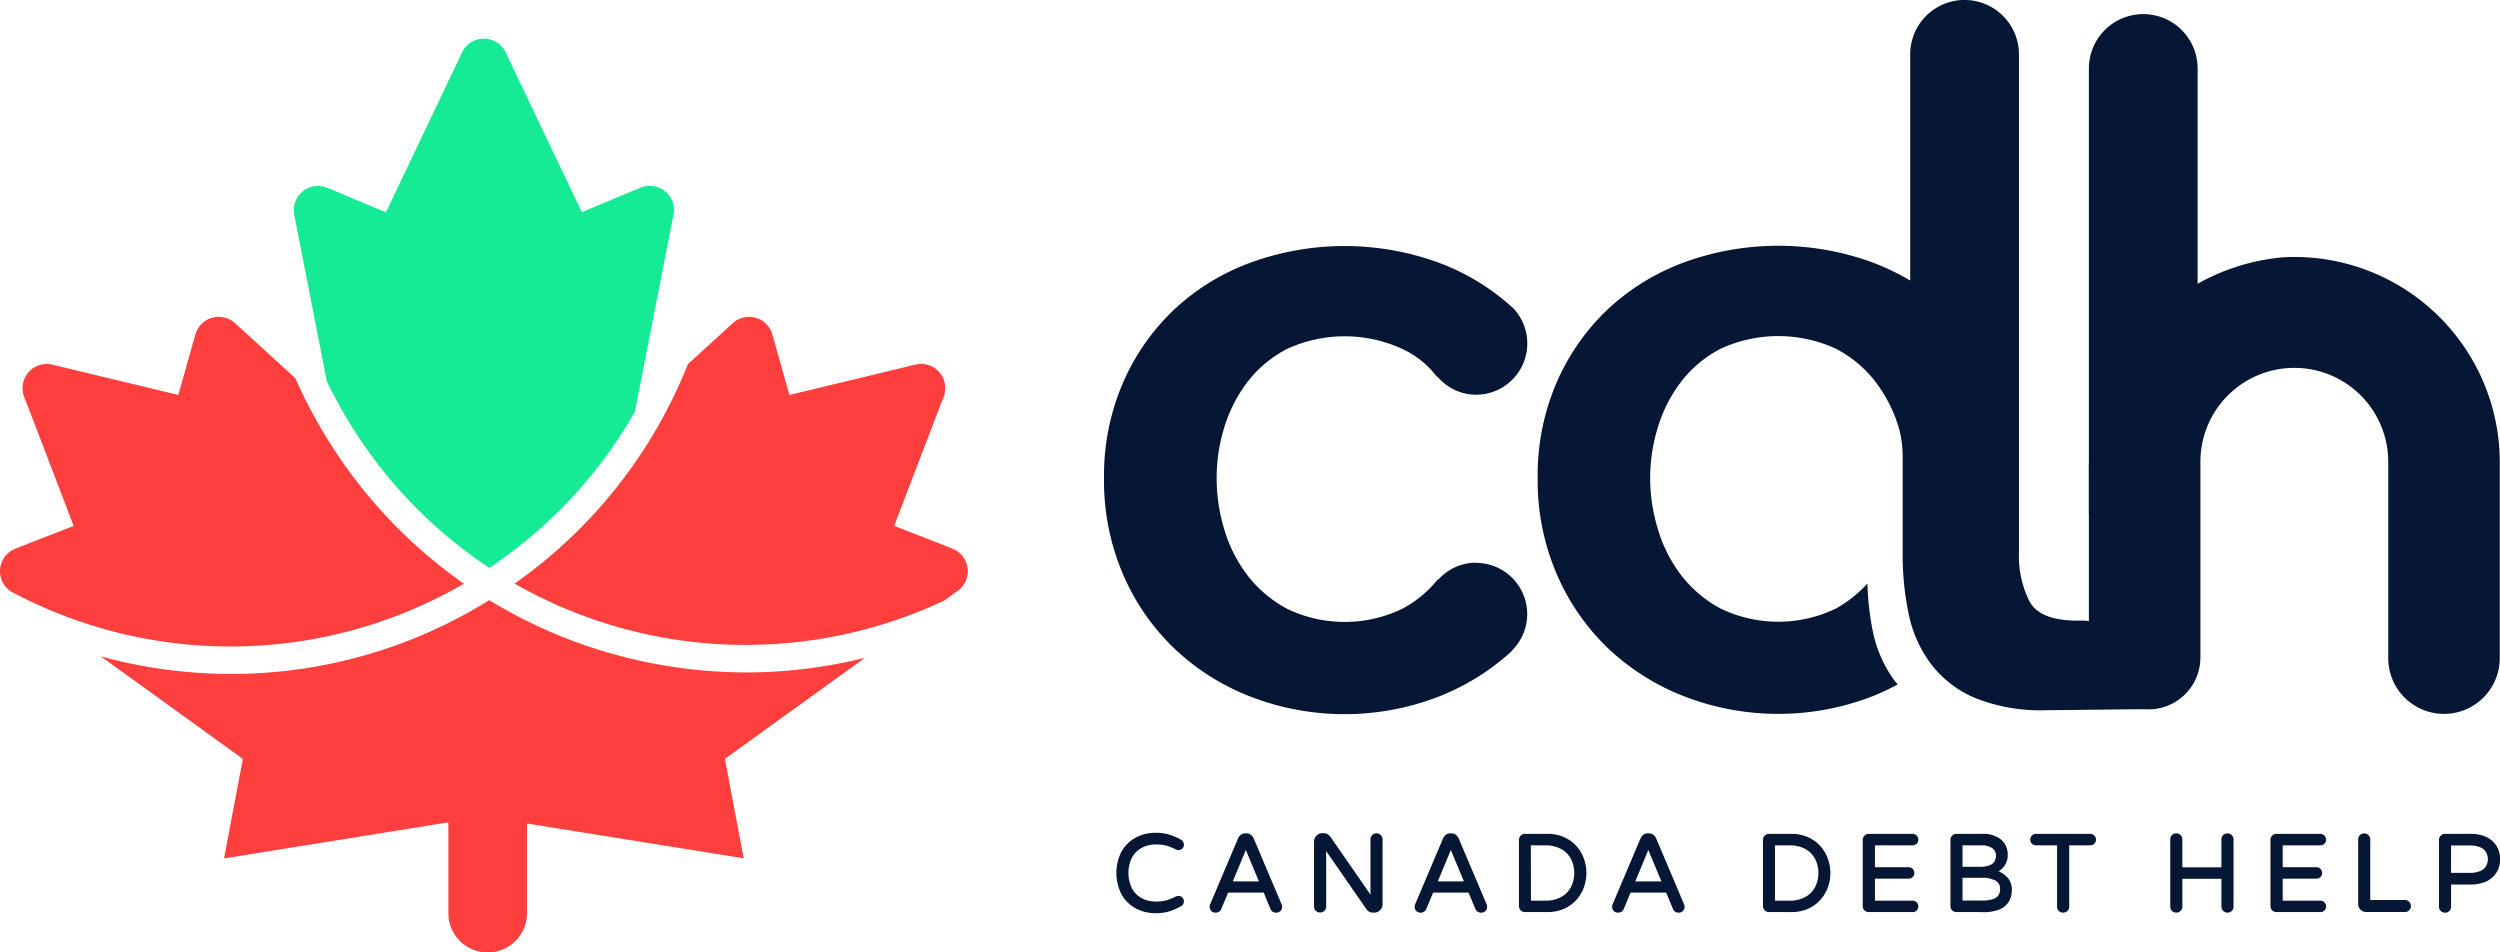 <svg xmlns="http://www.w3.org/2000/svg" xmlns:xlink="http://www.w3.org/1999/xlink" width="97.059" height="36.976" viewBox="0 0 97.059 36.976"><defs><clipPath id="a"><rect width="97.059" height="36.976" fill="none"/></clipPath></defs><g clip-path="url(#a)"><path d="M47.973,11.216a.939.939,0,0,0-1.284-1.046l-.247.1-2.029.85L41.591,5.2l-.131-.276a.939.939,0,0,0-1.7,0l-.131.276-2.821,5.925-2.029-.85-.247-.1a.939.939,0,0,0-1.284,1.046l.052.265,1.214,6.2a18.239,18.239,0,0,0,1.47,2.517,18.032,18.032,0,0,0,4.834,4.723c.1-.065.2-.127.293-.194a17.982,17.982,0,0,0,5.363-5.867l1.445-7.382Z" transform="translate(-21.825 -2.882)" fill="#15ea94"/><path d="M13.292,41.462a19.31,19.31,0,0,1-1.828-3.246l-2.17-1.978-.172-.157a.939.939,0,0,0-1.536.44l-.064.225-.6,2.122L2.3,37.757l-.263-.063a.939.939,0,0,0-1.1,1.248l.1.251,1.823,4.761-2.017.784-.246.1a.939.939,0,0,0-.209,1.636l.021.015a18.066,18.066,0,0,0,17.6-.292,19.113,19.113,0,0,1-4.719-4.732" transform="translate(0 -23.535)" fill="#ff3e3e"/><path d="M75.413,46.471a.939.939,0,0,0-.209-1.636l-.246-.1-2.016-.784,1.823-4.761.1-.251a.939.939,0,0,0-1.1-1.248l-.263.063L68.876,38.87l-.6-2.122-.063-.226a.939.939,0,0,0-1.536-.44l-.172.157-1.569,1.431a18.97,18.97,0,0,1-6.729,8.522,18.1,18.1,0,0,0,16.674.661l.315-.227Z" transform="translate(-38.228 -23.535)" fill="#ff3e3e"/><path d="M35.635,74.037l5.44-3.926a18.918,18.918,0,0,1-4.577.57,19.326,19.326,0,0,1-3.387-.3,19.091,19.091,0,0,1-6.624-2.506,18.933,18.933,0,0,1-10,2.865,19.332,19.332,0,0,1-3.388-.3c-.573-.1-1.137-.232-1.693-.383l5.515,3.98-.444,2.348L16.194,77.9l1.519-.244L24.9,76.5v3.527a1.526,1.526,0,0,0,3.052,0v-3.48l6.894,1.107,1.519.244-.286-1.511Z" transform="translate(-7.493 -44.575)" fill="#ff3e3e"/><path d="M240.47,17.673V3.707a2.111,2.111,0,1,0-4.222,0v17.31a7.984,7.984,0,0,1,4.222-3.345" transform="translate(-155.15 -1.048)" fill="#051735"/><path d="M202.857,9.988a8.279,8.279,0,0,0-7.546,8.414v5.712a1.772,1.772,0,0,0-.2-.02h-.325c-.91-.013-1.511-.254-1.778-.741a3.916,3.916,0,0,1-.412-1.9V2.11a2.111,2.111,0,0,0-4.222,0v8.782a9.312,9.312,0,0,0-1.473-.707,10.665,10.665,0,0,0-7.3,0,8.769,8.769,0,0,0-2.971,1.825,8.655,8.655,0,0,0-1.985,2.845,9.068,9.068,0,0,0-.734,3.7,9.2,9.2,0,0,0,.734,3.721,8.792,8.792,0,0,0,1.985,2.88,9.054,9.054,0,0,0,2.971,1.879,10.125,10.125,0,0,0,7.3,0,9.672,9.672,0,0,0,.989-.462c-.034-.043-.075-.082-.108-.126a4.908,4.908,0,0,1-.859-1.933,10.922,10.922,0,0,1-.209-1.859,4.833,4.833,0,0,1-1.244.981,5.157,5.157,0,0,1-4.437,0,4.772,4.772,0,0,1-1.538-1.288,5.485,5.485,0,0,1-.912-1.789,6.843,6.843,0,0,1-.305-2,6.681,6.681,0,0,1,.305-1.987,5.556,5.556,0,0,1,.912-1.771,4.607,4.607,0,0,1,1.538-1.271,5.35,5.35,0,0,1,4.437,0,4.618,4.618,0,0,1,1.539,1.271,5.6,5.6,0,0,1,.912,1.771,4.148,4.148,0,0,1,.16,1.093v3.826a11.2,11.2,0,0,0,.233,2.344,4.876,4.876,0,0,0,.859,1.932,4.214,4.214,0,0,0,1.7,1.324,6.858,6.858,0,0,0,2.791.483c.056,0,3.3-.039,3.812-.039a2.016,2.016,0,0,0,2.165-1.982V17.973h0c0-.008,0-.015,0-.022s0-.03,0-.045a3.646,3.646,0,0,1,7.292.045h0v7.6a2.165,2.165,0,0,0,2.165,2.165h0a2.165,2.165,0,0,0,2.165-2.165v-7.6h0a7.974,7.974,0,0,0-8.4-7.963" transform="translate(-114.213 0)" fill="#051735"/><path d="M139.306,40.1a1.971,1.971,0,0,0-1.457.654s-.025-.007-.027,0a4.443,4.443,0,0,1-1.393,1.144,5.154,5.154,0,0,1-4.437,0,4.776,4.776,0,0,1-1.539-1.288,5.5,5.5,0,0,1-.912-1.789,6.842,6.842,0,0,1-.3-2,6.679,6.679,0,0,1,.3-1.987,5.565,5.565,0,0,1,.912-1.771,4.607,4.607,0,0,1,1.539-1.271,5.35,5.35,0,0,1,4.437,0,3.554,3.554,0,0,1,1.363,1.092s.023,0,.029,0a1.968,1.968,0,0,0,1.485.695,1.991,1.991,0,0,0,1.423-3.388l0,0s-.009-.006-.012-.009-.022-.014-.032-.024a8.769,8.769,0,0,0-2.828-1.708,10.667,10.667,0,0,0-7.3,0,8.751,8.751,0,0,0-2.97,1.825,8.642,8.642,0,0,0-1.985,2.845,9.076,9.076,0,0,0-.734,3.7,9.205,9.205,0,0,0,.734,3.721,8.767,8.767,0,0,0,1.985,2.88,9.031,9.031,0,0,0,2.97,1.879,10.127,10.127,0,0,0,7.3,0,9.11,9.11,0,0,0,2.829-1.756l-.007-.009a1.987,1.987,0,0,0-1.376-3.428" transform="translate(-82.006 -18.254)" fill="#051735"/><path d="M127.862,97.345a1.547,1.547,0,0,1-.755-.184,1.344,1.344,0,0,1-.531-.525,1.786,1.786,0,0,1,0-1.622,1.343,1.343,0,0,1,.531-.522,1.543,1.543,0,0,1,.755-.184,1.728,1.728,0,0,1,.541.076,2.4,2.4,0,0,1,.423.186.166.166,0,0,1,.066.057.2.2,0,0,1,.027.1.156.156,0,0,1-.042.118.165.165,0,0,1-.127.051.168.168,0,0,1-.076-.017,2.062,2.062,0,0,0-.347-.144,1.465,1.465,0,0,0-.427-.055,1.2,1.2,0,0,0-.626.152.966.966,0,0,0-.38.412,1.415,1.415,0,0,0,0,1.172.97.97,0,0,0,.38.412,1.2,1.2,0,0,0,.626.152,1.453,1.453,0,0,0,.427-.055,2.032,2.032,0,0,0,.347-.144.173.173,0,0,1,.076-.017.164.164,0,0,1,.127.051.154.154,0,0,1,.042.118.2.2,0,0,1-.027.1.167.167,0,0,1-.066.057,2.4,2.4,0,0,1-.423.186,1.718,1.718,0,0,1-.541.076" transform="translate(-82.998 -61.935)" fill="#051735"/><path d="M127.78,97.306a1.6,1.6,0,0,1-.775-.189,1.391,1.391,0,0,1-.547-.541,1.827,1.827,0,0,1,0-1.664,1.4,1.4,0,0,1,.547-.538,1.6,1.6,0,0,1,.775-.189,1.761,1.761,0,0,1,.555.079,2.408,2.408,0,0,1,.43.189.2.2,0,0,1,.08.071.246.246,0,0,1,.034.116.2.2,0,0,1-.053.15.206.206,0,0,1-.159.065.209.209,0,0,1-.1-.022,2.067,2.067,0,0,0-.34-.141,1.43,1.43,0,0,0-.414-.053,1.158,1.158,0,0,0-.6.146.931.931,0,0,0-.365.394,1.377,1.377,0,0,0,0,1.134.928.928,0,0,0,.365.394,1.158,1.158,0,0,0,.6.146,1.425,1.425,0,0,0,.414-.053,2.024,2.024,0,0,0,.339-.141.214.214,0,0,1,.1-.022.2.2,0,0,1,.158.065.2.2,0,0,1,.054.15.241.241,0,0,1-.034.116.2.2,0,0,1-.082.072,2.435,2.435,0,0,1-.428.189,1.761,1.761,0,0,1-.555.078m0-3.036a1.513,1.513,0,0,0-.735.179,1.315,1.315,0,0,0-.514.506,1.743,1.743,0,0,0,0,1.579,1.312,1.312,0,0,0,.514.508,1.515,1.515,0,0,0,.735.179,1.683,1.683,0,0,0,.528-.074,2.34,2.34,0,0,0,.415-.183.124.124,0,0,0,.051-.043.165.165,0,0,0,.021-.075.115.115,0,0,0-.031-.087.122.122,0,0,0-.1-.037.129.129,0,0,0-.057.012,2.066,2.066,0,0,1-.353.146,1.492,1.492,0,0,1-.44.057,1.248,1.248,0,0,1-.648-.158,1.016,1.016,0,0,1-.4-.43,1.459,1.459,0,0,1,0-1.209,1.016,1.016,0,0,1,.4-.43,1.245,1.245,0,0,1,.648-.158,1.506,1.506,0,0,1,.439.057,2.112,2.112,0,0,1,.354.147.126.126,0,0,0,.056.012.122.122,0,0,0,.1-.037.114.114,0,0,0,.031-.087.167.167,0,0,0-.021-.075.123.123,0,0,0-.049-.042,2.388,2.388,0,0,0-.417-.184,1.693,1.693,0,0,0-.528-.074" transform="translate(-82.916 -61.853)" fill="#051735"/><path d="M137.118,97.363a.181.181,0,0,1-.139-.055.192.192,0,0,1-.051-.136.23.23,0,0,1,.021-.084l1.079-2.546a.333.333,0,0,1,.091-.12.228.228,0,0,1,.154-.053h.042a.227.227,0,0,1,.157.053.348.348,0,0,1,.089.12l1.079,2.546a.229.229,0,0,1,.021.084.192.192,0,0,1-.051.136.18.18,0,0,1-.139.055.183.183,0,0,1-.182-.118l-.275-.66h-1.438l-.275.66a.182.182,0,0,1-.182.118m.6-1.129h1.142l-.571-1.374Z" transform="translate(-89.924 -61.974)" fill="#051735"/><path d="M139.388,97.325a.226.226,0,0,1-.221-.144l-.264-.634h-1.381l-.264.633a.225.225,0,0,1-.221.145.222.222,0,0,1-.171-.068.234.234,0,0,1-.062-.165.264.264,0,0,1,.024-.1l1.078-2.546a.39.39,0,0,1,.1-.136.275.275,0,0,1,.183-.063h.042a.27.27,0,0,1,.185.064.4.4,0,0,1,.1.136l1.079,2.546a.271.271,0,0,1,.024.1.236.236,0,0,1-.062.165.224.224,0,0,1-.171.068m-1.923-.863h1.495l.286.686a.159.159,0,0,0,.251.051.15.15,0,0,0,.039-.107.183.183,0,0,0-.018-.068l-1.078-2.546a.31.31,0,0,0-.078-.105.185.185,0,0,0-.128-.042h-.042a.186.186,0,0,0-.127.043.288.288,0,0,0-.079.105l-1.079,2.546a.179.179,0,0,0-.018.068.15.15,0,0,0,.039.107.159.159,0,0,0,.251-.051Zm1.382-.266h-1.27l.635-1.529Zm-1.142-.085h1.014l-.507-1.22Z" transform="translate(-89.842 -61.893)" fill="#051735"/><path d="M148.932,97.364a.188.188,0,0,1-.191-.19V94.649a.271.271,0,0,1,.081-.2.26.26,0,0,1,.194-.082h.055a.261.261,0,0,1,.131.034.324.324,0,0,1,.1.093l1.628,2.351V94.565a.191.191,0,0,1,.055-.138.182.182,0,0,1,.135-.057.195.195,0,0,1,.195.195v2.525a.263.263,0,0,1-.082.195.273.273,0,0,1-.2.08h-.051a.264.264,0,0,1-.127-.032.289.289,0,0,1-.1-.083l-1.636-2.364v2.288a.18.18,0,0,1-.057.135.19.19,0,0,1-.137.055" transform="translate(-97.682 -61.975)" fill="#051735"/><path d="M150.956,97.325h-.051a.306.306,0,0,1-.147-.036.336.336,0,0,1-.111-.1l-1.56-2.252v2.151a.223.223,0,0,1-.07.166.241.241,0,0,1-.333,0,.227.227,0,0,1-.068-.166V94.568a.315.315,0,0,1,.092-.226.3.3,0,0,1,.225-.1h.055a.31.31,0,0,1,.152.039.365.365,0,0,1,.115.105l1.551,2.24V94.483a.232.232,0,0,1,.067-.167.236.236,0,0,1,.334,0,.231.231,0,0,1,.069.168v2.525a.3.3,0,0,1-.1.225.316.316,0,0,1-.227.092M149,94.668l1.714,2.476a.245.245,0,0,0,.082.069.22.22,0,0,0,.107.027h.051a.23.23,0,0,0,.167-.068.218.218,0,0,0,.069-.164V94.483a.145.145,0,0,0-.044-.107.149.149,0,0,0-.255.107V96.9l-1.706-2.464a.285.285,0,0,0-.088-.081.22.22,0,0,0-.11-.028h-.055a.218.218,0,0,0-.164.069.229.229,0,0,0-.068.167v2.525a.141.141,0,0,0,.043.105.153.153,0,0,0,.213,0,.138.138,0,0,0,.044-.1Z" transform="translate(-97.6 -61.894)" fill="#051735"/><path d="M160.291,97.363a.181.181,0,0,1-.139-.055.192.192,0,0,1-.051-.136.229.229,0,0,1,.021-.084l1.079-2.546a.334.334,0,0,1,.091-.12.228.228,0,0,1,.154-.053h.042a.227.227,0,0,1,.157.053.348.348,0,0,1,.089.12l1.079,2.546a.229.229,0,0,1,.021.084.192.192,0,0,1-.051.136.18.18,0,0,1-.139.055.183.183,0,0,1-.182-.118l-.275-.66h-1.438l-.275.66a.182.182,0,0,1-.182.118m.6-1.129h1.142l-.571-1.374Z" transform="translate(-105.142 -61.974)" fill="#051735"/><path d="M162.561,97.325a.226.226,0,0,1-.221-.144l-.264-.634H160.7l-.264.633a.225.225,0,0,1-.221.145.222.222,0,0,1-.171-.068.234.234,0,0,1-.062-.165.264.264,0,0,1,.024-.1l1.078-2.546a.39.39,0,0,1,.1-.136.274.274,0,0,1,.183-.063h.042a.27.27,0,0,1,.185.064.4.4,0,0,1,.1.136l1.079,2.546a.271.271,0,0,1,.024.1.236.236,0,0,1-.062.165.224.224,0,0,1-.171.068m-1.923-.863h1.495l.286.686a.159.159,0,0,0,.251.051.15.15,0,0,0,.039-.107.182.182,0,0,0-.018-.068l-1.078-2.546a.311.311,0,0,0-.078-.105.185.185,0,0,0-.128-.042h-.042a.186.186,0,0,0-.127.043.288.288,0,0,0-.079.105l-1.079,2.546a.179.179,0,0,0-.018.068.15.15,0,0,0,.039.107.159.159,0,0,0,.251-.051Zm1.382-.266h-1.27l.635-1.529Zm-1.142-.085h1.014l-.507-1.22Z" transform="translate(-105.061 -61.893)" fill="#051735"/><path d="M172.105,97.383a.188.188,0,0,1-.19-.19V94.626a.192.192,0,0,1,.055-.138.181.181,0,0,1,.135-.057h.85a1.562,1.562,0,0,1,.659.129,1.365,1.365,0,0,1,.465.343,1.433,1.433,0,0,1,.277.476,1.581,1.581,0,0,1,0,1.057,1.433,1.433,0,0,1-.277.476,1.37,1.37,0,0,1-.465.343,1.562,1.562,0,0,1-.659.129Zm.195-.359h.609a1.266,1.266,0,0,0,.615-.141,1,1,0,0,0,.4-.393,1.263,1.263,0,0,0,0-1.163,1,1,0,0,0-.4-.393,1.266,1.266,0,0,0-.615-.141H172.3Z" transform="translate(-112.901 -62.015)" fill="#051735"/><path d="M172.873,97.343h-.85a.231.231,0,0,1-.233-.233V94.544a.234.234,0,0,1,.067-.168.223.223,0,0,1,.166-.07h.85a1.6,1.6,0,0,1,.678.133,1.414,1.414,0,0,1,.48.353,1.481,1.481,0,0,1,.285.49,1.63,1.63,0,0,1,0,1.085,1.486,1.486,0,0,1-.285.49,1.418,1.418,0,0,1-.48.353,1.611,1.611,0,0,1-.678.133m-.85-2.952a.137.137,0,0,0-.1.044.147.147,0,0,0-.043.108v2.567a.145.145,0,0,0,.148.147h.85a1.532,1.532,0,0,0,.642-.125,1.331,1.331,0,0,0,.451-.332,1.4,1.4,0,0,0,.269-.462,1.539,1.539,0,0,0,0-1.029,1.389,1.389,0,0,0-.269-.462,1.323,1.323,0,0,0-.451-.332,1.525,1.525,0,0,0-.642-.125Zm.8,2.592h-.652V94.666h.652a1.319,1.319,0,0,1,.636.147,1.05,1.05,0,0,1,.418.41,1.307,1.307,0,0,1,0,1.205,1.05,1.05,0,0,1-.419.41,1.312,1.312,0,0,1-.636.147m-.566-.085h.566a1.228,1.228,0,0,0,.595-.136.962.962,0,0,0,.385-.377,1.221,1.221,0,0,0,0-1.121.966.966,0,0,0-.385-.377,1.234,1.234,0,0,0-.6-.136h-.566Z" transform="translate(-112.819 -61.933)" fill="#051735"/><path d="M182.638,97.363a.181.181,0,0,1-.139-.055.192.192,0,0,1-.051-.136.229.229,0,0,1,.021-.084l1.079-2.546a.333.333,0,0,1,.091-.12.228.228,0,0,1,.154-.053h.042a.228.228,0,0,1,.157.053.357.357,0,0,1,.089.12l1.078,2.546a.228.228,0,0,1,.021.084.191.191,0,0,1-.051.136.18.18,0,0,1-.139.055.183.183,0,0,1-.182-.118l-.275-.66H183.1l-.275.66a.182.182,0,0,1-.182.118m.6-1.129h1.142l-.571-1.374Z" transform="translate(-119.818 -61.974)" fill="#051735"/><path d="M184.908,97.325a.226.226,0,0,1-.221-.144l-.264-.634h-1.381l-.264.633a.225.225,0,0,1-.221.145.222.222,0,0,1-.171-.068.234.234,0,0,1-.062-.165.264.264,0,0,1,.024-.1l1.079-2.546a.371.371,0,0,1,.1-.136.272.272,0,0,1,.182-.063h.042a.271.271,0,0,1,.185.064.4.4,0,0,1,.1.135l1.079,2.547a.267.267,0,0,1,.024.1.235.235,0,0,1-.062.165.222.222,0,0,1-.171.068m-1.923-.863h1.494l.286.686a.14.14,0,0,0,.142.092.139.139,0,0,0,.108-.041.151.151,0,0,0,.039-.107.185.185,0,0,0-.018-.068l-1.078-2.546a.3.3,0,0,0-.078-.105.187.187,0,0,0-.128-.042h-.042a.185.185,0,0,0-.126.043.284.284,0,0,0-.08.105l-1.079,2.546a.179.179,0,0,0-.018.068.15.15,0,0,0,.039.107.159.159,0,0,0,.251-.051Zm1.383-.266H183.1l.635-1.529Zm-1.142-.085h1.014l-.507-1.22Z" transform="translate(-119.737 -61.893)" fill="#051735"/><path d="M199.7,97.383a.187.187,0,0,1-.19-.19V94.626a.193.193,0,0,1,.055-.138.182.182,0,0,1,.136-.057h.85a1.564,1.564,0,0,1,.66.129,1.364,1.364,0,0,1,.465.343,1.44,1.44,0,0,1,.277.476,1.588,1.588,0,0,1,0,1.057,1.44,1.44,0,0,1-.277.476,1.368,1.368,0,0,1-.465.343,1.563,1.563,0,0,1-.66.129Zm.194-.359h.609a1.268,1.268,0,0,0,.615-.141,1,1,0,0,0,.4-.393,1.263,1.263,0,0,0,0-1.163,1,1,0,0,0-.4-.393,1.268,1.268,0,0,0-.615-.141H199.9Z" transform="translate(-131.024 -62.015)" fill="#051735"/><path d="M200.47,97.343h-.85a.229.229,0,0,1-.233-.233V94.544a.235.235,0,0,1,.066-.167.224.224,0,0,1,.166-.07h.85a1.6,1.6,0,0,1,.678.133,1.412,1.412,0,0,1,.479.353,1.486,1.486,0,0,1,.285.49,1.63,1.63,0,0,1,0,1.085,1.492,1.492,0,0,1-.285.49,1.417,1.417,0,0,1-.479.353,1.61,1.61,0,0,1-.678.133m-.85-2.952a.139.139,0,0,0-.1.044.15.15,0,0,0-.043.108v2.567a.145.145,0,0,0,.147.147h.85a1.53,1.53,0,0,0,.642-.125,1.33,1.33,0,0,0,.451-.332,1.4,1.4,0,0,0,.269-.462,1.545,1.545,0,0,0,0-1.029,1.393,1.393,0,0,0-.269-.462,1.327,1.327,0,0,0-.451-.332,1.523,1.523,0,0,0-.642-.125Zm.8,2.592h-.652V94.666h.652a1.318,1.318,0,0,1,.636.147,1.049,1.049,0,0,1,.419.41,1.309,1.309,0,0,1,0,1.205,1.05,1.05,0,0,1-.419.41,1.314,1.314,0,0,1-.636.147m-.566-.085h.566a1.232,1.232,0,0,0,.6-.136.961.961,0,0,0,.384-.377,1.221,1.221,0,0,0,0-1.121.963.963,0,0,0-.384-.377,1.236,1.236,0,0,0-.6-.136h-.566Z" transform="translate(-130.942 -61.933)" fill="#051735"/><path d="M211,97.383a.187.187,0,0,1-.19-.19V94.626a.192.192,0,0,1,.055-.138.18.18,0,0,1,.136-.057h1.7a.18.18,0,0,1,.182.182.169.169,0,0,1-.053.127.18.18,0,0,1-.129.051h-1.5v.934h1.349a.181.181,0,0,1,.182.182.168.168,0,0,1-.053.127.18.18,0,0,1-.129.051h-1.349v.939h1.5a.18.18,0,0,1,.182.182.169.169,0,0,1-.053.127.181.181,0,0,1-.129.051Z" transform="translate(-138.443 -62.015)" fill="#051735"/><path d="M212.612,97.343h-1.7a.23.23,0,0,1-.233-.233V94.544a.233.233,0,0,1,.067-.167.223.223,0,0,1,.166-.07h1.7a.223.223,0,0,1,.225.225.212.212,0,0,1-.066.158.224.224,0,0,1-.159.062h-1.459V95.6h1.306a.223.223,0,0,1,.225.225.211.211,0,0,1-.066.158.222.222,0,0,1-.159.063h-1.306V96.9h1.459a.223.223,0,0,1,.225.224.211.211,0,0,1-.066.158.222.222,0,0,1-.159.063m-1.7-2.952a.138.138,0,0,0-.1.044.15.15,0,0,0-.043.108V97.11a.145.145,0,0,0,.148.148h1.7a.138.138,0,0,0,.1-.039.127.127,0,0,0,.039-.1.139.139,0,0,0-.139-.139h-1.544V95.96h1.392a.138.138,0,0,0,.1-.039.126.126,0,0,0,.039-.1.131.131,0,0,0-.041-.1.133.133,0,0,0-.1-.04h-1.392v-1.02h1.544a.137.137,0,0,0,.1-.039.127.127,0,0,0,.039-.1.139.139,0,0,0-.139-.139Z" transform="translate(-138.361 -61.933)" fill="#051735"/><path d="M220.9,97.383a.187.187,0,0,1-.19-.19V94.626a.193.193,0,0,1,.055-.138.182.182,0,0,1,.136-.057h1a1.04,1.04,0,0,1,.706.212.7.7,0,0,1,.241.554.653.653,0,0,1-.127.421.779.779,0,0,1-.288.231,1.007,1.007,0,0,1,.286.139.724.724,0,0,1,.214.232.66.66,0,0,1,.08.334.859.859,0,0,1-.108.434.707.707,0,0,1-.347.292,1.614,1.614,0,0,1-.632.1Zm.194-1.674h.7a1.085,1.085,0,0,0,.415-.064.4.4,0,0,0,.207-.173.509.509,0,0,0,.059-.245.374.374,0,0,0-.161-.317.741.741,0,0,0-.448-.118H221.1Zm0,1.315h.791a1.338,1.338,0,0,0,.455-.061.443.443,0,0,0,.23-.171.476.476,0,0,0,.068-.254.4.4,0,0,0-.192-.366,1.087,1.087,0,0,0-.556-.116h-.8Z" transform="translate(-144.948 -62.015)" fill="#051735"/><path d="M221.845,97.343h-1.023a.229.229,0,0,1-.233-.233V94.544a.234.234,0,0,1,.066-.167.224.224,0,0,1,.166-.07h1a1.085,1.085,0,0,1,.735.222.745.745,0,0,1,.256.586.7.7,0,0,1-.136.447.872.872,0,0,1-.216.2,1.053,1.053,0,0,1,.2.112.768.768,0,0,1,.227.246.708.708,0,0,1,.086.356.9.9,0,0,1-.113.455.752.752,0,0,1-.367.309,1.661,1.661,0,0,1-.649.107m-1.023-2.952a.139.139,0,0,0-.1.044.149.149,0,0,0-.043.108V97.11a.14.14,0,0,0,.042.105.142.142,0,0,0,.105.043h1.023a1.589,1.589,0,0,0,.615-.1.675.675,0,0,0,.327-.274.82.82,0,0,0,.1-.412.619.619,0,0,0-.075-.313.676.676,0,0,0-.2-.219.972.972,0,0,0-.273-.134l-.109-.033.1-.047a.742.742,0,0,0,.272-.218.615.615,0,0,0,.117-.394.657.657,0,0,0-.226-.522,1.008,1.008,0,0,0-.679-.2Zm.985,2.592h-.833V95.93h.838a1.136,1.136,0,0,1,.578.122.439.439,0,0,1,.213.4.521.521,0,0,1-.074.276.485.485,0,0,1-.252.189,1.383,1.383,0,0,1-.47.064m-.748-.085h.748a1.3,1.3,0,0,0,.44-.058.4.4,0,0,0,.209-.154.434.434,0,0,0,.061-.231.353.353,0,0,0-.172-.329,1.05,1.05,0,0,0-.534-.111h-.752Zm.659-1.23h-.745v-1h.817a.788.788,0,0,1,.473.127.416.416,0,0,1,.178.352.556.556,0,0,1-.064.265.449.449,0,0,1-.228.193,1.13,1.13,0,0,1-.432.067m-.659-.085h.659a1.045,1.045,0,0,0,.4-.06.365.365,0,0,0,.186-.154.469.469,0,0,0,.054-.225.332.332,0,0,0-.143-.283.705.705,0,0,0-.423-.11h-.732Z" transform="translate(-144.866 -61.933)" fill="#051735"/><path d="M230.974,97.4a.188.188,0,0,1-.19-.19V94.791h-.863a.174.174,0,0,1-.178-.178.178.178,0,0,1,.051-.129.168.168,0,0,1,.127-.053h2.106a.181.181,0,0,1,.182.182.168.168,0,0,1-.053.127.18.18,0,0,1-.129.051h-.858v2.423a.18.18,0,0,1-.057.135.191.191,0,0,1-.138.055" transform="translate(-150.878 -62.015)" fill="#051735"/><path d="M230.892,97.365a.23.23,0,0,1-.233-.233V94.751h-.82a.215.215,0,0,1-.22-.22.218.218,0,0,1,.063-.159.209.209,0,0,1,.158-.066h2.106a.224.224,0,0,1,.224.225.211.211,0,0,1-.066.158.222.222,0,0,1-.158.062h-.816v2.381a.223.223,0,0,1-.07.166.236.236,0,0,1-.168.067m-1.053-2.973a.125.125,0,0,0-.1.04.135.135,0,0,0-.039.1.13.13,0,0,0,.135.135h.906v2.466a.141.141,0,0,0,.043.105.154.154,0,0,0,.213,0,.139.139,0,0,0,.044-.1V94.665h.9a.136.136,0,0,0,.1-.038.127.127,0,0,0,.04-.1.138.138,0,0,0-.139-.139Z" transform="translate(-150.796 -61.933)" fill="#051735"/><path d="M245.763,97.364a.187.187,0,0,1-.19-.19V94.565a.193.193,0,0,1,.055-.138.182.182,0,0,1,.136-.057.195.195,0,0,1,.194.195V95.69h1.6V94.565a.192.192,0,0,1,.055-.138.182.182,0,0,1,.135-.057.2.2,0,0,1,.195.195v2.609a.18.18,0,0,1-.057.135.19.19,0,0,1-.137.055.188.188,0,0,1-.191-.19V96.049h-1.6v1.125a.18.18,0,0,1-.057.135.19.19,0,0,1-.137.055" transform="translate(-161.274 -61.975)" fill="#051735"/><path d="M247.669,97.325a.231.231,0,0,1-.233-.233V96.01h-1.517v1.082a.223.223,0,0,1-.07.166.24.24,0,0,1-.333,0,.228.228,0,0,1-.067-.166V94.483a.234.234,0,0,1,.4-.168.232.232,0,0,1,.069.168v1.082h1.517V94.483a.235.235,0,1,1,.471,0v2.609a.222.222,0,0,1-.07.166.233.233,0,0,1-.167.067m-1.836-1.4h1.688v1.167a.14.14,0,0,0,.043.105.153.153,0,0,0,.213,0,.137.137,0,0,0,.044-.1V94.483a.145.145,0,0,0-.045-.107.147.147,0,0,0-.211,0,.149.149,0,0,0-.043.108V95.65h-1.688V94.483a.146.146,0,0,0-.045-.107.148.148,0,0,0-.212,0,.149.149,0,0,0-.043.108v2.609a.142.142,0,0,0,.042.105.154.154,0,0,0,.213,0,.138.138,0,0,0,.044-.1Z" transform="translate(-161.192 -61.893)" fill="#051735"/><path d="M257.11,97.383a.187.187,0,0,1-.19-.19V94.626a.192.192,0,0,1,.055-.138.18.18,0,0,1,.136-.057h1.7a.181.181,0,0,1,.182.182.169.169,0,0,1-.053.127.18.18,0,0,1-.129.051h-1.5v.934h1.349a.181.181,0,0,1,.182.182.168.168,0,0,1-.053.127.18.18,0,0,1-.129.051H257.3v.939h1.5a.18.18,0,0,1,.182.182.169.169,0,0,1-.053.127.181.181,0,0,1-.129.051Z" transform="translate(-168.725 -62.015)" fill="#051735"/><path d="M258.724,97.343h-1.7a.23.23,0,0,1-.233-.233V94.544a.233.233,0,0,1,.067-.167.223.223,0,0,1,.167-.07h1.7a.223.223,0,0,1,.225.225.212.212,0,0,1-.066.158.224.224,0,0,1-.159.062h-1.459V95.6h1.306a.223.223,0,0,1,.225.225.211.211,0,0,1-.066.158.222.222,0,0,1-.159.063h-1.306V96.9h1.459a.223.223,0,0,1,.225.224.21.21,0,0,1-.066.158.222.222,0,0,1-.159.063m-1.7-2.952a.138.138,0,0,0-.1.044.15.15,0,0,0-.043.108V97.11a.145.145,0,0,0,.148.148h1.7a.138.138,0,0,0,.1-.039.127.127,0,0,0,.039-.1.139.139,0,0,0-.139-.139H257.18V95.96h1.392a.138.138,0,0,0,.1-.039.126.126,0,0,0,.04-.1.131.131,0,0,0-.041-.1.133.133,0,0,0-.1-.04H257.18v-1.02h1.544a.137.137,0,0,0,.1-.039.127.127,0,0,0,.039-.1.139.139,0,0,0-.139-.139Z" transform="translate(-168.643 -61.933)" fill="#051735"/><path d="M267.091,97.342a.267.267,0,0,1-.266-.266V94.564a.192.192,0,0,1,.055-.137.181.181,0,0,1,.136-.057.2.2,0,0,1,.194.195v2.394h1.383a.2.2,0,0,1,.194.195.18.18,0,0,1-.057.135.19.19,0,0,1-.137.055Z" transform="translate(-175.23 -61.974)" fill="#051735"/><path d="M268.51,97.3h-1.5a.309.309,0,0,1-.309-.309V94.483a.235.235,0,1,1,.47,0v2.35h1.34a.237.237,0,0,1,.237.238.222.222,0,0,1-.07.166.234.234,0,0,1-.167.067m-1.577-2.973a.138.138,0,0,0-.1.044.149.149,0,0,0-.043.108v2.512a.224.224,0,0,0,.224.224h1.5a.146.146,0,0,0,.107-.043.137.137,0,0,0,.044-.1.153.153,0,0,0-.152-.152h-1.426V94.483a.153.153,0,0,0-.152-.152" transform="translate(-175.148 -61.893)" fill="#051735"/><path d="M276.156,97.4a.186.186,0,0,1-.19-.19V94.626a.192.192,0,0,1,.055-.137.181.181,0,0,1,.136-.057h.964a1.532,1.532,0,0,1,.539.083.908.908,0,0,1,.347.22.841.841,0,0,1,.186.3,1.007,1.007,0,0,1,0,.668.85.85,0,0,1-.186.3.911.911,0,0,1-.347.22,1.532,1.532,0,0,1-.539.083h-.77v.9a.181.181,0,0,1-.057.136.192.192,0,0,1-.137.055m.194-1.459h.732a1.09,1.09,0,0,0,.486-.087.491.491,0,0,0,.232-.22.621.621,0,0,0,.064-.269.614.614,0,0,0-.064-.27.5.5,0,0,0-.232-.218,1.1,1.1,0,0,0-.486-.086h-.732Z" transform="translate(-181.233 -62.015)" fill="#051735"/><path d="M276.075,97.365a.229.229,0,0,1-.233-.233V94.544a.234.234,0,0,1,.066-.167.224.224,0,0,1,.167-.071h.964a1.594,1.594,0,0,1,.554.085.961.961,0,0,1,.363.231.893.893,0,0,1,.2.318,1.049,1.049,0,0,1,0,.7.9.9,0,0,1-.2.318.955.955,0,0,1-.363.231,1.583,1.583,0,0,1-.554.085h-.727v.862a.224.224,0,0,1-.07.166.235.235,0,0,1-.167.067m0-2.973a.138.138,0,0,0-.1.044.148.148,0,0,0-.043.108v2.588a.143.143,0,0,0,.042.106.155.155,0,0,0,.213,0,.139.139,0,0,0,.044-.1v-.947h.813a1.5,1.5,0,0,0,.524-.08.869.869,0,0,0,.331-.209.805.805,0,0,0,.176-.287.959.959,0,0,0,0-.64.8.8,0,0,0-.176-.287.875.875,0,0,0-.331-.209,1.5,1.5,0,0,0-.524-.08ZM277,95.906h-.774V94.67H277a1.142,1.142,0,0,1,.506.091.535.535,0,0,1,.251.238.655.655,0,0,1,.068.289.666.666,0,0,1-.068.287.535.535,0,0,1-.252.239,1.119,1.119,0,0,1-.506.092m-.689-.085H277a1.055,1.055,0,0,0,.467-.082.449.449,0,0,0,.213-.2.559.559,0,0,0,0-.5.454.454,0,0,0-.213-.2,1.055,1.055,0,0,0-.467-.082h-.689Z" transform="translate(-181.152 -61.933)" fill="#051735"/></g></svg>